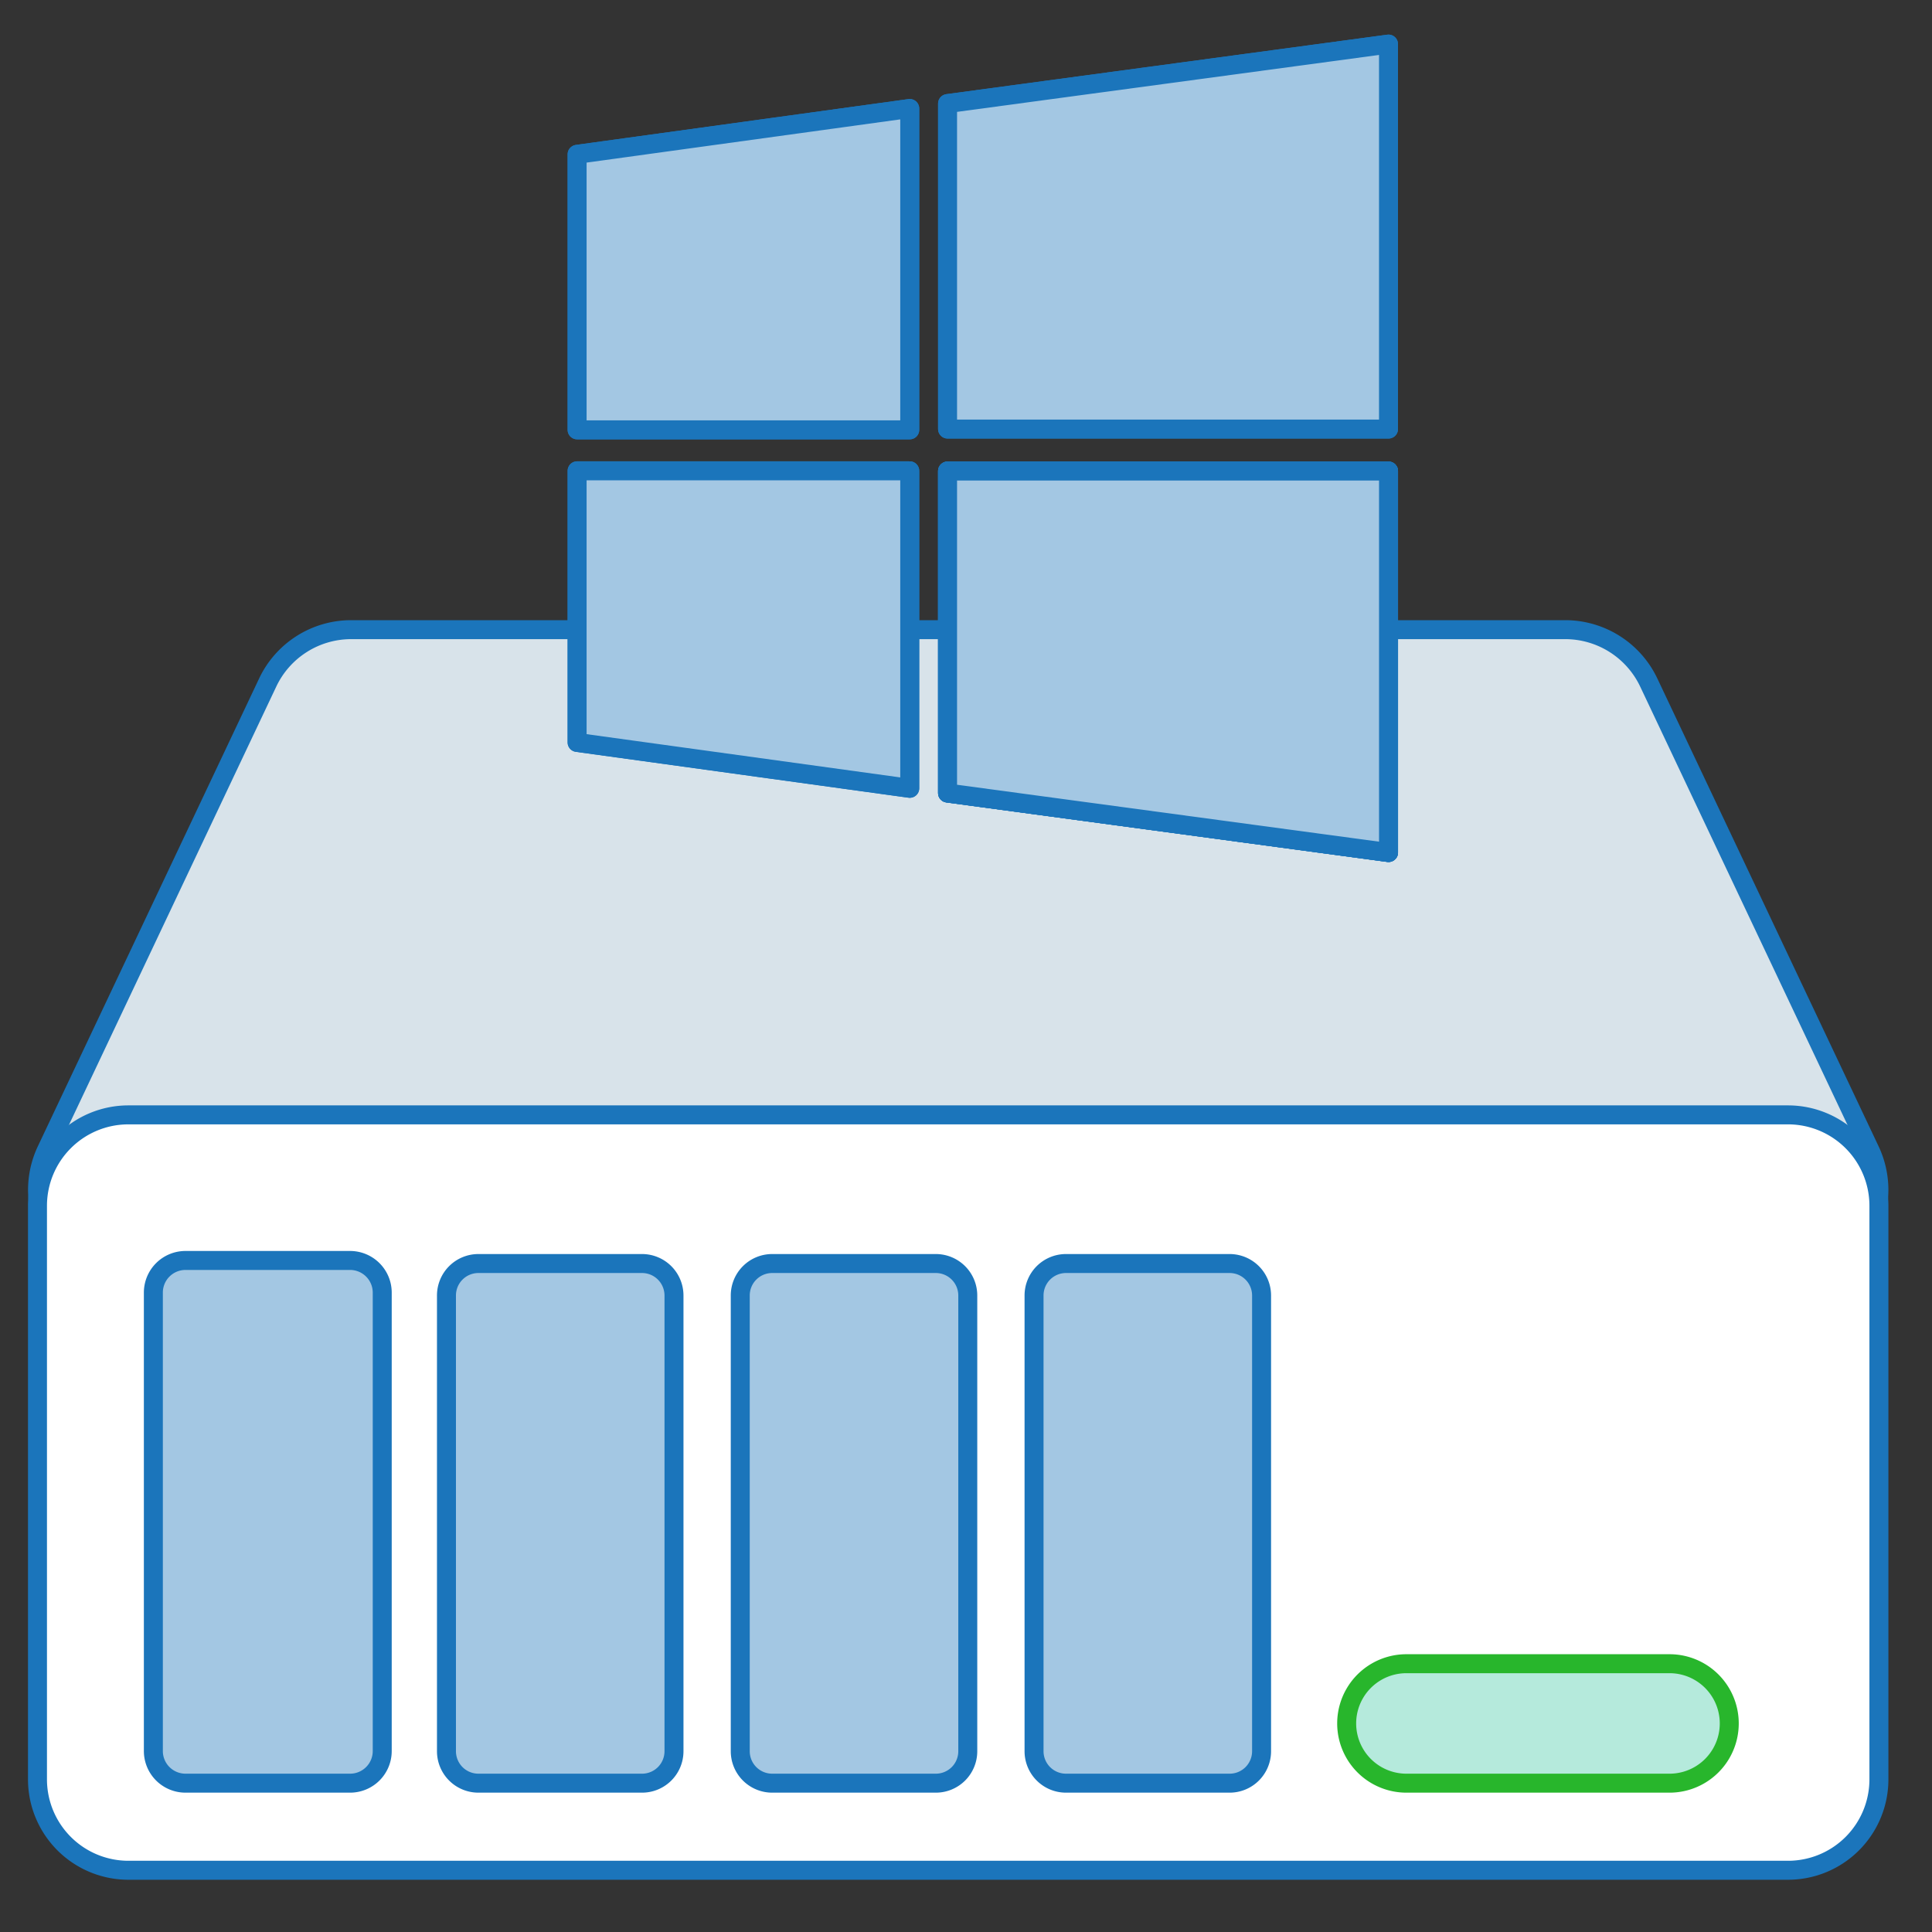 <svg id="a0633d8a-b31b-482c-8d40-71c28e757464" data-name="Layer 1" xmlns="http://www.w3.org/2000/svg" viewBox="0 0 90 90"><rect x="0" y="0" width="90" height="90" fill="#333333" stroke="none"/><title>ICONES_CAIXAS_ALOJAMENTO WINDOWS</title><path d="M72.919,29.332H16.354a4.3,4.3,0,0,0-3.885,2.466L2.168,53.576a4.321,4.321,0,0,0,3.885,6.178H83.222a4.321,4.321,0,0,0,3.885-6.178L76.807,31.798A4.307,4.307,0,0,0,72.919,29.332Z" fill="#d8e3ea" stroke="#1b75bb" stroke-linecap="round" stroke-linejoin="round" stroke-width="0.884"/><path d="M83.303,87.124H5.97a4.237,4.237,0,0,1-4.224-4.224V56.159a4.237,4.237,0,0,1,4.224-4.224H83.303a4.237,4.237,0,0,1,4.224,4.224v26.742A4.234,4.234,0,0,1,83.303,87.124Z" fill="#fff" stroke="#1b75bb" stroke-linecap="round" stroke-linejoin="round" stroke-width="0.884"/><path d="M77.773,77.502H65.516a2.782,2.782,0,0,0,0,5.565H77.773a2.782,2.782,0,0,0,0-5.565Z" fill="#b5eadc" stroke="#28b62c" stroke-linecap="round" stroke-linejoin="round" stroke-width="0.884"/><path d="M16.314,58.717H8.636a1.497,1.497,0,0,0-1.492,1.499v21.352a1.497,1.497,0,0,0,1.492,1.499h7.678a1.497,1.497,0,0,0,1.492-1.499V60.216A1.499,1.499,0,0,0,16.314,58.717Z" fill="#a3c7e3" stroke="#1b75bb" stroke-linecap="round" stroke-linejoin="round" stroke-width="0.884"/><path d="M29.914,58.86H22.281a1.488,1.488,0,0,0-1.483,1.49V81.577a1.488,1.488,0,0,0,1.483,1.49h7.633A1.488,1.488,0,0,0,31.397,81.577V60.351A1.49,1.49,0,0,0,29.914,58.86Z" fill="#a3c7e3" stroke="#1b75bb" stroke-linecap="round" stroke-linejoin="round" stroke-width="0.884"/><path d="M43.6,58.86h-7.633a1.488,1.488,0,0,0-1.483,1.49V81.577a1.488,1.488,0,0,0,1.483,1.49h7.633a1.488,1.488,0,0,0,1.483-1.49V60.351A1.49,1.49,0,0,0,43.6,58.86Z" fill="#a3c7e3" stroke="#1b75bb" stroke-linecap="round" stroke-linejoin="round" stroke-width="0.884"/><path d="M57.286,58.86h-7.633a1.488,1.488,0,0,0-1.483,1.49V81.577a1.488,1.488,0,0,0,1.483,1.49h7.633a1.488,1.488,0,0,0,1.483-1.49V60.351A1.49,1.49,0,0,0,57.286,58.86Z" fill="#a3c7e3" stroke="#1b75bb" stroke-linecap="round" stroke-linejoin="round" stroke-width="0.884"/><path d="M44.141,4.825V19.987H64.682V2.054Zm0,17.118V36.942l20.542,2.771V21.943Z" fill="#a3c7e3" stroke="#1b75bb" stroke-linecap="round" stroke-linejoin="round" stroke-width="0.884"/><polygon points="42.379 34.509 42.379 25.667 42.379 21.932 31.765 21.932 29.804 21.932 26.884 21.932 26.884 34.585 42.379 36.722 42.379 34.509" fill="#a3c7e3" stroke="#1b75bb" stroke-linecap="round" stroke-linejoin="round" stroke-width="0.884"/><polygon points="33.576 20.024 42.379 20.024 42.379 17.975 42.379 9.258 42.379 5.054 26.884 7.189 26.884 20.024 31.615 20.024 33.576 20.024" fill="#a3c7e3" stroke="#1b75bb" stroke-linecap="round" stroke-linejoin="round" stroke-width="0.884"/><polygon points="64.683 21.943 64.683 39.714 44.141 36.943 44.141 21.943 64.683 21.943" fill="#a3c7e3" stroke="#1b75bb" stroke-linecap="round" stroke-linejoin="round" stroke-width="0.884"/><path d="M44.141,4.825V19.987H64.682V2.054Zm0,17.118V36.942l20.542,2.771V21.943Z" fill="#a3c7e3" stroke="#1b75bb" stroke-linecap="round" stroke-linejoin="round" stroke-width="0.884"/><polygon points="42.379 34.509 42.379 25.667 42.379 21.932 31.765 21.932 29.804 21.932 26.884 21.932 26.884 34.585 42.379 36.722 42.379 34.509" fill="#a3c7e3" stroke="#1b75bb" stroke-linecap="round" stroke-linejoin="round" stroke-width="0.884"/><polygon points="33.576 20.024 42.379 20.024 42.379 17.975 42.379 9.258 42.379 5.054 26.884 7.189 26.884 20.024 31.615 20.024 33.576 20.024" fill="#a3c7e3" stroke="#1b75bb" stroke-linecap="round" stroke-linejoin="round" stroke-width="0.884"/><polygon points="64.683 21.943 64.683 39.714 44.141 36.943 44.141 21.943 64.683 21.943" fill="#a3c7e3" stroke="#1b75bb" stroke-linecap="round" stroke-linejoin="round" stroke-width="0.884"/></svg>